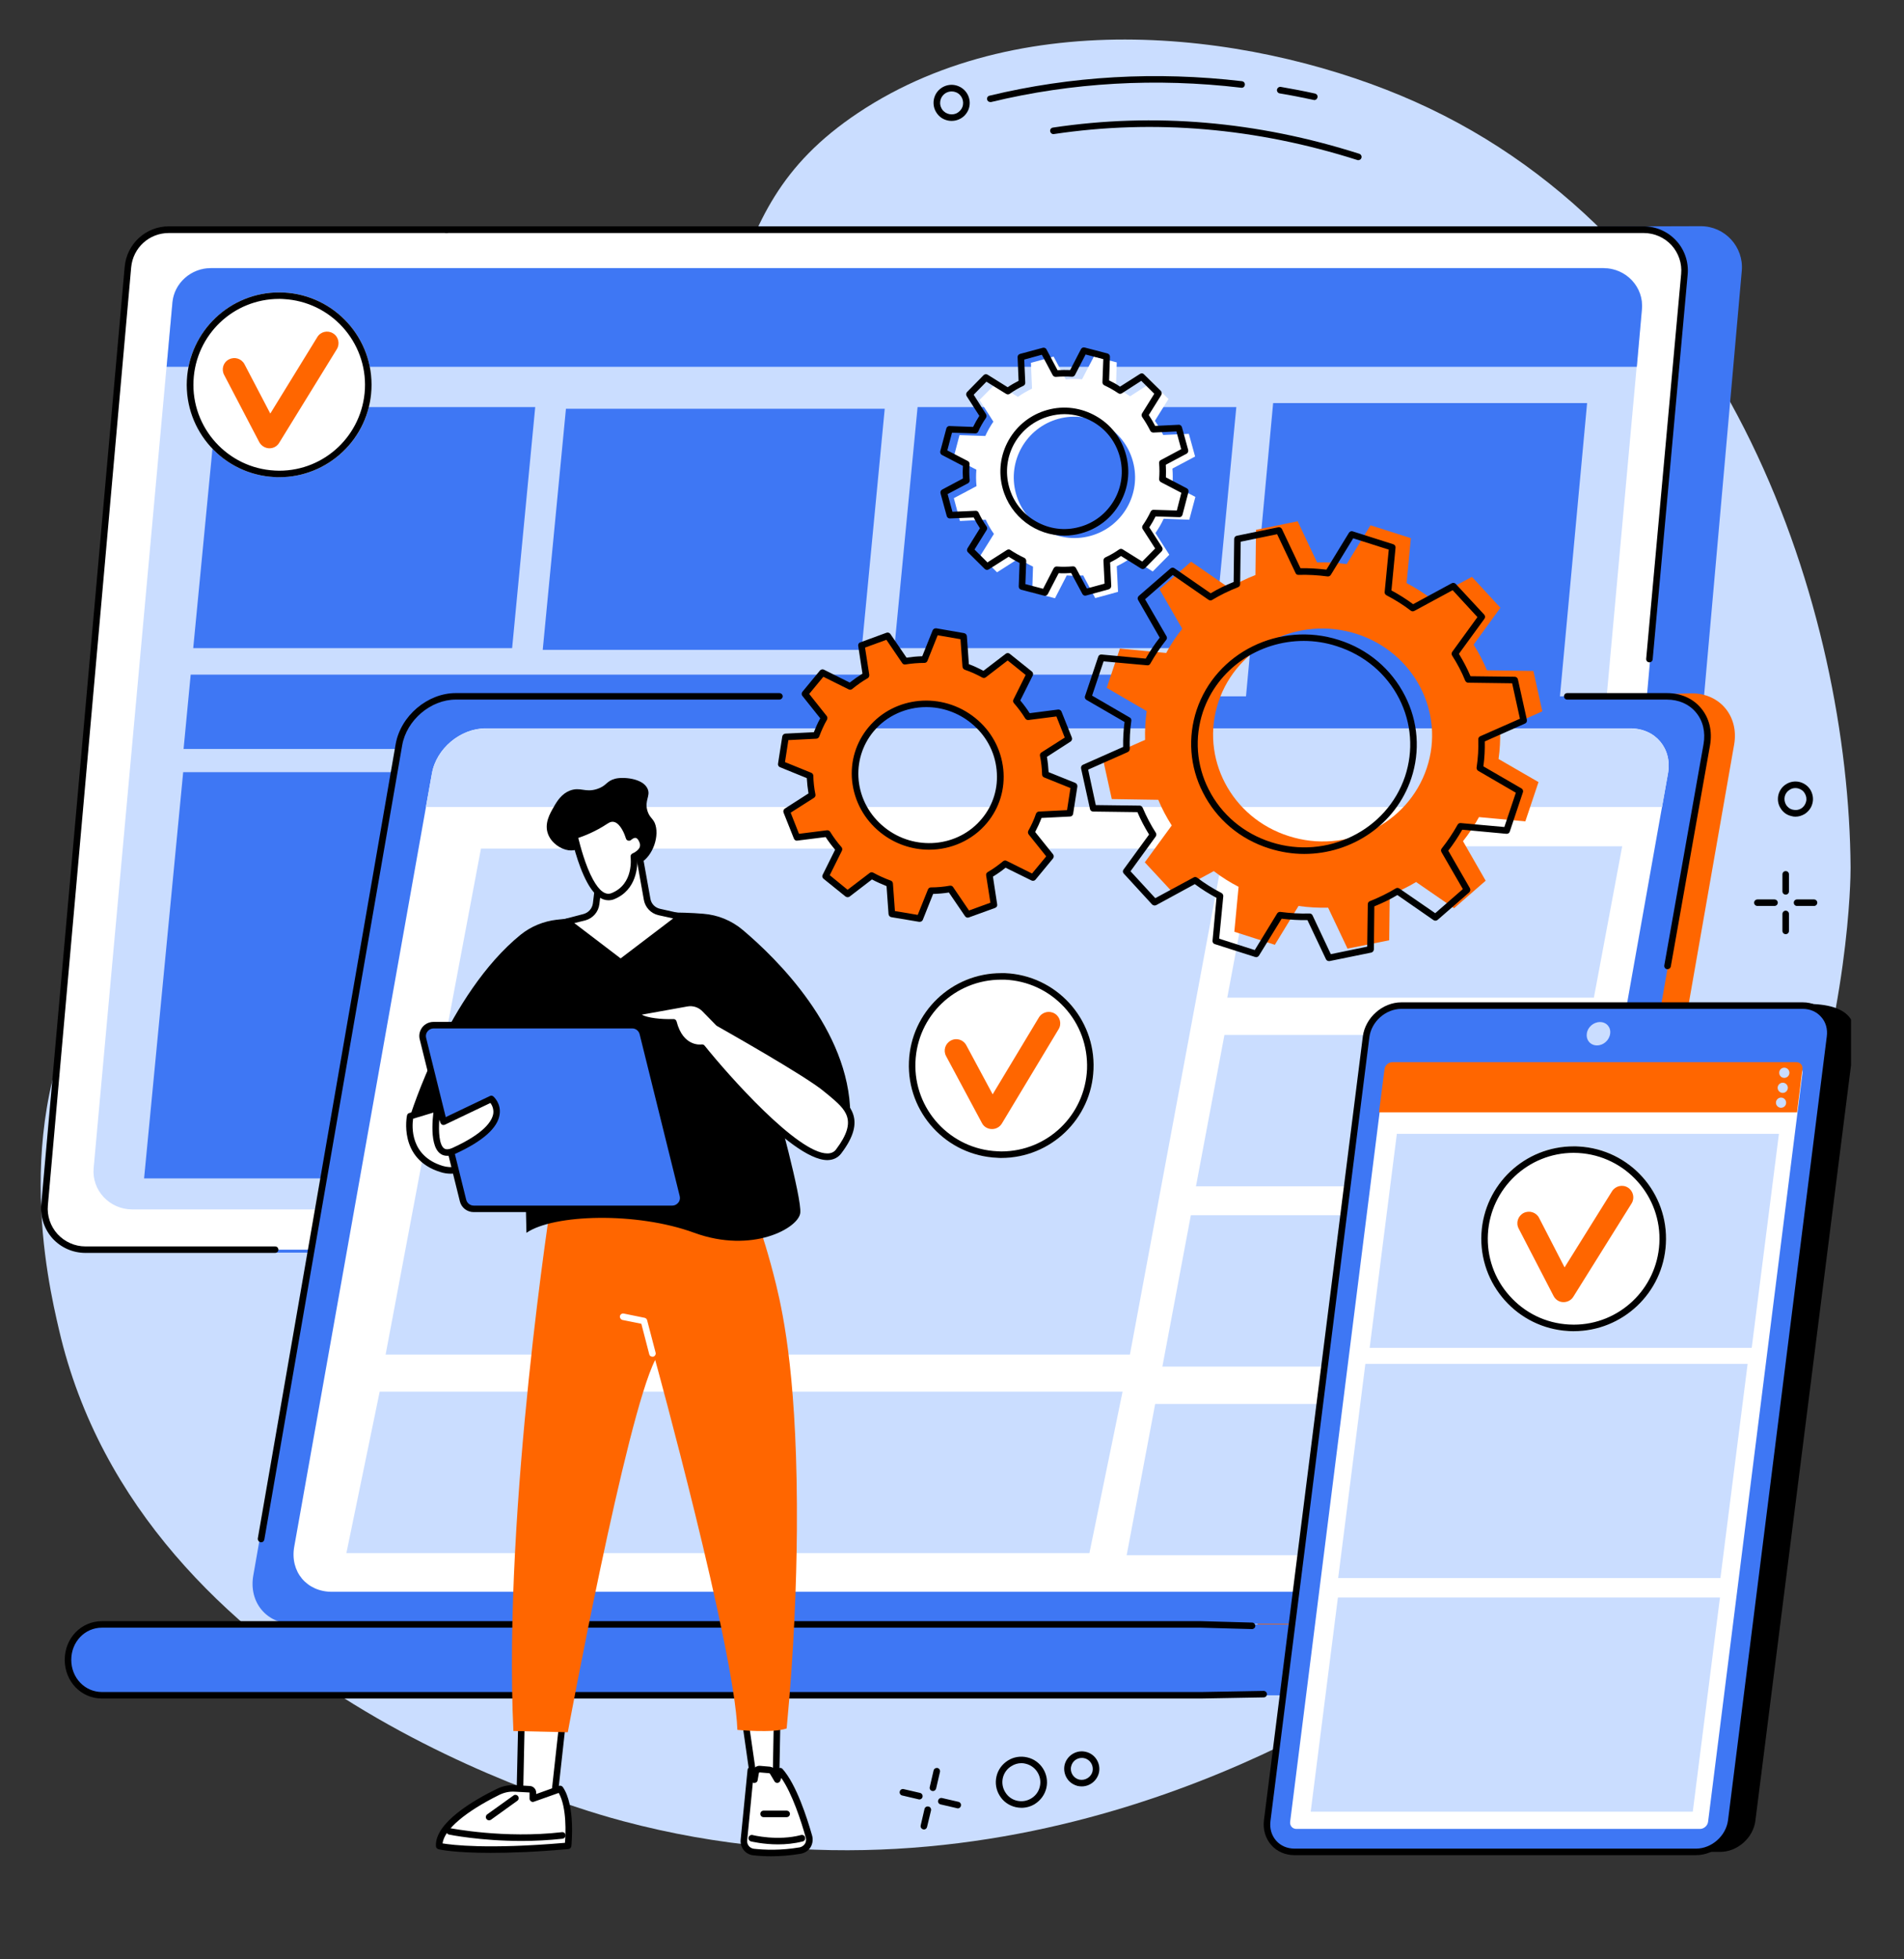 <svg xmlns="http://www.w3.org/2000/svg" xmlns:xlink="http://www.w3.org/1999/xlink" width="70" zoomAndPan="magnify" viewBox="0 0 52.5 54" height="72" preserveAspectRatio="xMidYMid meet" version="1.0"><rect x="0" y="0" width="52.5" height="54" fill="#333333" stroke="none"/><defs><clipPath id="e77818271d"><path d="M 1 1 L 51.039 1 L 51.039 51 L 1 51 Z M 1 1 " clip-rule="nonzero"/></clipPath><clipPath id="93f7520514"><path d="M 35 27 L 51.039 27 L 51.039 52 L 35 52 Z M 35 27 " clip-rule="nonzero"/></clipPath><clipPath id="2c12f1440d"><path d="M 20.426 35.75 L 20.801 35.75 L 20.801 36.027 L 20.426 36.027 Z M 20.426 35.75 " clip-rule="nonzero"/></clipPath><clipPath id="ae8fed273b"><path d="M 20.781 35.914 C 20.043 36.211 20.707 35.77 20.707 35.77 " clip-rule="nonzero"/></clipPath></defs><g clip-path="url(#e77818271d)"><path fill="#caddff" d="M 38.352 46.426 C 50.863 38.609 51.031 24.555 51.027 23.91 C 50.98 16.871 47.75 6.699 39.012 2.801 C 34.875 0.957 28.328 0 23.664 3.109 C 19.305 6.012 21.195 9.391 16.387 15.191 C 10.852 21.871 6.398 20.969 2.688 26.801 C 0.234 30.656 1.316 35.32 1.629 36.656 C 3.902 46.465 15.836 49.836 17.176 50.191 C 27.805 53.02 36.551 47.551 38.352 46.426 " fill-opacity="1" fill-rule="nonzero"/></g><path fill="#3e77f4" d="M 13.887 6.328 L 46.898 6.234 C 47.562 6.234 48.086 6.805 48.027 7.465 L 45.715 33.5 C 45.664 34.082 45.176 34.531 44.59 34.531 L 3.926 34.523 C 3.262 34.523 2.734 33.898 2.793 33.234 L 5.102 7.359 C 5.156 6.777 5.625 6.266 6.211 6.266 L 13.887 6.328 " fill-opacity="1" fill-rule="nonzero"/><path fill="#ffffff" d="M 12.312 6.328 L 45.32 6.328 C 45.984 6.328 46.504 6.898 46.445 7.559 L 44.145 33.41 C 44.094 33.996 43.605 34.441 43.02 34.441 L 2.355 34.441 C 1.691 34.441 1.168 33.871 1.23 33.211 L 3.527 7.359 C 3.582 6.777 4.07 6.328 4.656 6.328 L 12.312 6.328 " fill-opacity="1" fill-rule="nonzero"/><path fill="#000000" d="M 7.586 34.531 L 2.355 34.531 C 2.012 34.531 1.684 34.387 1.453 34.137 C 1.223 33.883 1.109 33.543 1.137 33.203 L 3.438 7.352 C 3.496 6.719 4.02 6.238 4.656 6.238 L 12.312 6.238 C 12.363 6.238 12.402 6.281 12.402 6.328 C 12.402 6.379 12.363 6.422 12.312 6.422 L 4.656 6.422 C 4.113 6.422 3.668 6.828 3.617 7.367 L 1.32 33.219 C 1.293 33.508 1.391 33.797 1.586 34.012 C 1.785 34.227 2.062 34.352 2.355 34.352 L 7.586 34.352 C 7.637 34.352 7.676 34.391 7.676 34.441 C 7.676 34.492 7.637 34.531 7.586 34.531 " fill-opacity="1" fill-rule="nonzero"/><path fill="#000000" d="M 45.48 18.254 C 45.477 18.254 45.473 18.254 45.473 18.254 C 45.422 18.25 45.387 18.207 45.391 18.156 L 46.355 7.551 C 46.383 7.262 46.285 6.973 46.09 6.758 C 45.891 6.543 45.613 6.422 45.32 6.422 L 12.312 6.422 C 12.262 6.422 12.223 6.379 12.223 6.328 C 12.223 6.281 12.262 6.238 12.312 6.238 L 45.32 6.238 C 45.664 6.238 45.992 6.383 46.223 6.637 C 46.453 6.887 46.566 7.227 46.535 7.566 L 45.57 18.172 C 45.566 18.219 45.527 18.254 45.48 18.254 " fill-opacity="1" fill-rule="nonzero"/><path fill="#caddff" d="M 13.047 7.383 L 44.211 7.383 C 44.84 7.383 45.332 7.906 45.273 8.52 L 43.102 32.379 C 43.055 32.918 42.594 33.332 42.039 33.332 L 3.645 33.332 C 3.02 33.332 2.527 32.805 2.582 32.195 L 4.754 8.332 C 4.801 7.797 5.266 7.383 5.816 7.383 L 13.047 7.383 " fill-opacity="1" fill-rule="nonzero"/><path fill="#3e77f4" d="M 45.133 10.109 L 45.273 8.531 C 45.332 7.918 44.84 7.391 44.211 7.391 L 5.816 7.391 C 5.266 7.391 4.801 7.805 4.754 8.344 L 4.594 10.109 L 45.133 10.109 " fill-opacity="1" fill-rule="nonzero"/><path fill="#3e77f4" d="M 14.121 17.863 L 5.328 17.863 L 5.969 11.219 L 14.758 11.219 L 14.121 17.863 " fill-opacity="1" fill-rule="nonzero"/><path fill="#3e77f4" d="M 23.758 17.91 L 14.965 17.91 L 15.605 11.266 L 24.395 11.266 L 23.758 17.91 " fill-opacity="1" fill-rule="nonzero"/><path fill="#3e77f4" d="M 33.453 17.863 L 24.66 17.863 L 25.301 11.219 L 34.09 11.219 L 33.453 17.863 " fill-opacity="1" fill-rule="nonzero"/><path fill="#3e77f4" d="M 32.098 32.477 L 3.973 32.477 L 5.051 21.281 L 33.176 21.281 L 32.098 32.477 " fill-opacity="1" fill-rule="nonzero"/><path fill="#3e77f4" d="M 33.184 20.641 L 5.062 20.641 L 5.258 18.594 L 33.383 18.594 L 33.184 20.641 " fill-opacity="1" fill-rule="nonzero"/><path fill="#3e77f4" d="M 41.777 32.531 L 33.121 32.531 L 35.105 11.109 L 43.762 11.109 L 41.777 32.531 " fill-opacity="1" fill-rule="nonzero"/><path fill="#ff6600" d="M 33.43 43.77 C 32.656 43.141 31.848 42.555 31.02 41.996 C 29.336 40.859 27.562 39.84 25.773 38.855 C 24.828 38.34 23.852 37.871 22.887 37.387 C 21.914 36.902 20.938 36.422 19.965 35.941 C 19.074 35.504 18.184 35.066 17.293 34.625 C 15.273 27.793 13.078 20.047 13.516 20.047 L 46.648 19.109 C 47.43 19.109 47.953 19.746 47.816 20.523 L 43.801 43.422 C 43.664 44.199 42.918 44.836 42.137 44.836 L 34.766 44.836 C 34.328 44.469 33.867 44.133 33.43 43.77 " fill-opacity="1" fill-rule="nonzero"/><path fill="#3e77f4" d="M 12.566 19.191 L 45.965 19.191 C 46.699 19.191 47.191 19.789 47.062 20.523 L 43.047 43.422 C 42.918 44.156 42.215 44.754 41.48 44.754 L 8.086 44.754 C 7.348 44.754 6.855 44.156 6.984 43.422 L 11 20.523 C 11.129 19.789 11.832 19.191 12.566 19.191 " fill-opacity="1" fill-rule="nonzero"/><path fill="#000000" d="M 45.98 26.711 C 45.977 26.711 45.969 26.711 45.965 26.711 C 45.914 26.703 45.883 26.656 45.891 26.605 L 46.973 20.508 C 47.031 20.176 46.957 19.863 46.762 19.633 C 46.574 19.406 46.289 19.281 45.961 19.281 L 43.215 19.281 C 43.164 19.281 43.125 19.242 43.125 19.191 C 43.125 19.141 43.164 19.102 43.215 19.102 L 45.961 19.102 C 46.344 19.102 46.676 19.246 46.902 19.516 C 47.133 19.789 47.219 20.152 47.152 20.539 L 46.07 26.637 C 46.062 26.68 46.023 26.711 45.98 26.711 " fill-opacity="1" fill-rule="nonzero"/><path fill="#000000" d="M 7.199 42.508 C 7.195 42.508 7.191 42.508 7.184 42.504 C 7.137 42.496 7.102 42.449 7.109 42.398 L 10.91 20.508 C 11.047 19.73 11.789 19.102 12.566 19.102 L 21.488 19.102 C 21.539 19.102 21.582 19.141 21.582 19.191 C 21.582 19.238 21.539 19.281 21.488 19.281 L 12.566 19.281 C 11.875 19.281 11.211 19.848 11.09 20.539 L 7.289 42.43 C 7.281 42.477 7.242 42.508 7.199 42.508 " fill-opacity="1" fill-rule="nonzero"/><path fill="#3e77f4" d="M 2.812 44.77 L 41.652 44.77 C 42.168 44.77 42.59 45.195 42.59 45.746 C 42.59 46.297 42.168 46.723 41.652 46.723 L 2.812 46.723 C 2.297 46.723 1.875 46.297 1.875 45.746 C 1.875 45.195 2.297 44.77 2.812 44.77 " fill-opacity="1" fill-rule="nonzero"/><path fill="#000000" d="M 28.43 46.812 L 2.812 46.812 C 2.238 46.812 1.785 46.344 1.785 45.746 C 1.785 45.148 2.238 44.68 2.812 44.68 L 33.117 44.68 L 34.523 44.719 C 34.574 44.719 34.613 44.762 34.613 44.812 C 34.613 44.859 34.57 44.898 34.523 44.898 C 34.523 44.898 34.52 44.898 34.52 44.898 L 33.113 44.859 L 2.812 44.859 C 2.34 44.859 1.965 45.25 1.965 45.746 C 1.965 46.242 2.34 46.633 2.812 46.633 L 33.117 46.633 L 34.84 46.602 C 34.844 46.602 34.844 46.602 34.844 46.602 C 34.891 46.602 34.934 46.641 34.934 46.691 C 34.934 46.742 34.895 46.781 34.844 46.781 L 33.117 46.812 L 28.43 46.812 " fill-opacity="1" fill-rule="nonzero"/><path fill="#ffffff" d="M 13.391 20.074 L 44.953 20.074 C 45.648 20.074 46.113 20.629 45.992 21.316 L 42.199 42.629 C 42.074 43.316 41.41 43.871 40.715 43.871 L 9.152 43.871 C 8.457 43.871 7.992 43.316 8.113 42.629 L 11.91 21.316 C 12.031 20.629 12.695 20.074 13.391 20.074 " fill-opacity="1" fill-rule="nonzero"/><path fill="#caddff" d="M 45.828 22.242 L 45.992 21.316 C 46.113 20.633 45.648 20.078 44.953 20.078 L 13.391 20.078 C 12.695 20.078 12.031 20.633 11.91 21.316 L 11.742 22.242 L 45.828 22.242 " fill-opacity="1" fill-rule="nonzero"/><path fill="#caddff" d="M 31.156 37.332 L 10.633 37.332 L 13.262 23.387 L 33.754 23.387 L 31.156 37.332 " fill-opacity="1" fill-rule="nonzero"/><path fill="#caddff" d="M 30.039 42.805 L 9.551 42.805 L 10.469 38.355 L 30.953 38.355 L 30.039 42.805 " fill-opacity="1" fill-rule="nonzero"/><path fill="#caddff" d="M 43.949 27.496 L 33.84 27.496 L 34.621 23.324 L 44.73 23.324 L 43.949 27.496 " fill-opacity="1" fill-rule="nonzero"/><path fill="#caddff" d="M 43.086 32.695 L 32.977 32.695 L 33.762 28.523 L 43.867 28.523 L 43.086 32.695 " fill-opacity="1" fill-rule="nonzero"/><path fill="#caddff" d="M 42.16 37.664 L 32.051 37.664 L 32.836 33.492 L 42.941 33.492 L 42.16 37.664 " fill-opacity="1" fill-rule="nonzero"/><path fill="#caddff" d="M 41.176 42.863 L 31.066 42.863 L 31.852 38.695 L 41.957 38.695 L 41.176 42.863 " fill-opacity="1" fill-rule="nonzero"/><g clip-path="url(#93f7520514)"><path fill="#000000" d="M 47.43 51.039 L 36.363 51.039 C 35.887 51.039 35.547 50.652 35.609 50.18 L 38.332 28.648 C 38.395 28.176 38.828 27.789 39.305 27.789 L 49.816 27.668 C 51.023 27.668 51.188 28.176 51.129 28.648 L 48.402 50.18 C 48.344 50.652 47.906 51.039 47.43 51.039 " fill-opacity="1" fill-rule="nonzero"/></g><path fill="#3e77f4" d="M 46.766 51.039 L 35.695 51.039 C 35.219 51.039 34.883 50.652 34.941 50.176 L 37.668 28.578 C 37.727 28.102 38.164 27.715 38.641 27.715 L 49.707 27.715 C 50.184 27.715 50.523 28.102 50.461 28.578 L 47.738 50.176 C 47.676 50.652 47.242 51.039 46.766 51.039 " fill-opacity="1" fill-rule="nonzero"/><path fill="#caddff" d="M 44.035 28.812 C 43.855 28.812 43.73 28.668 43.754 28.488 C 43.773 28.312 43.938 28.168 44.117 28.168 C 44.297 28.168 44.422 28.312 44.398 28.488 C 44.375 28.668 44.215 28.812 44.035 28.812 " fill-opacity="1" fill-rule="nonzero"/><path fill="#ffffff" d="M 35.574 50.207 L 38.176 29.586 C 38.188 29.473 38.289 29.383 38.398 29.383 L 49.527 29.383 C 49.637 29.383 49.715 29.473 49.699 29.586 L 47.098 50.207 C 47.086 50.316 46.984 50.406 46.875 50.406 L 35.746 50.406 C 35.637 50.406 35.559 50.316 35.574 50.207 " fill-opacity="1" fill-rule="nonzero"/><path fill="#ff6600" d="M 49.551 30.656 L 49.699 29.469 C 49.715 29.359 49.637 29.273 49.527 29.273 L 38.398 29.273 C 38.289 29.273 38.188 29.359 38.176 29.469 L 38.023 30.656 L 49.551 30.656 " fill-opacity="1" fill-rule="nonzero"/><path fill="#caddff" d="M 49.34 29.566 C 49.34 29.645 49.277 29.707 49.199 29.707 C 49.121 29.707 49.059 29.645 49.059 29.566 C 49.059 29.488 49.121 29.426 49.199 29.426 C 49.277 29.426 49.34 29.488 49.34 29.566 " fill-opacity="1" fill-rule="nonzero"/><path fill="#caddff" d="M 49.297 29.98 C 49.297 30.059 49.234 30.121 49.156 30.121 C 49.082 30.121 49.016 30.059 49.016 29.98 C 49.016 29.902 49.082 29.84 49.156 29.84 C 49.234 29.84 49.297 29.902 49.297 29.98 " fill-opacity="1" fill-rule="nonzero"/><path fill="#caddff" d="M 49.25 30.391 C 49.25 30.469 49.188 30.531 49.109 30.531 C 49.035 30.531 48.969 30.469 48.969 30.391 C 48.969 30.312 49.035 30.25 49.109 30.25 C 49.188 30.25 49.25 30.312 49.25 30.391 " fill-opacity="1" fill-rule="nonzero"/><path fill="#caddff" d="M 48.301 37.148 L 37.766 37.148 L 38.516 31.25 L 49.051 31.25 L 48.301 37.148 " fill-opacity="1" fill-rule="nonzero"/><path fill="#caddff" d="M 47.438 43.492 L 36.898 43.492 L 37.648 37.59 L 48.188 37.59 L 47.438 43.492 " fill-opacity="1" fill-rule="nonzero"/><path fill="#caddff" d="M 46.676 49.93 L 36.141 49.93 L 36.891 44.027 L 47.426 44.027 L 46.676 49.93 " fill-opacity="1" fill-rule="nonzero"/><path fill="#000000" d="M 36.199 40.223 L 36.289 40.234 L 35.031 50.188 C 35.004 50.395 35.062 50.586 35.188 50.73 C 35.312 50.871 35.492 50.949 35.695 50.949 L 46.766 50.949 C 47.195 50.949 47.594 50.598 47.648 50.164 L 50.371 28.566 C 50.398 28.363 50.344 28.168 50.215 28.027 C 50.09 27.883 49.91 27.805 49.707 27.805 L 38.641 27.805 C 38.207 27.805 37.812 28.156 37.758 28.59 L 36.289 40.234 Z M 46.766 51.129 L 35.695 51.129 C 35.441 51.129 35.211 51.031 35.051 50.848 C 34.891 50.664 34.82 50.422 34.852 50.164 L 37.578 28.566 C 37.645 28.047 38.121 27.625 38.641 27.625 L 49.707 27.625 C 49.961 27.625 50.191 27.723 50.352 27.906 C 50.512 28.09 50.582 28.332 50.551 28.59 L 47.828 50.188 C 47.762 50.707 47.285 51.129 46.766 51.129 " fill-opacity="1" fill-rule="nonzero"/><path fill="#ffffff" d="M 20.531 47.293 L 20.805 49.211 L 21.395 49.211 L 21.426 47.324 L 20.531 47.293 " fill-opacity="1" fill-rule="nonzero"/><path fill="#000000" d="M 20.883 49.121 L 21.305 49.121 L 21.336 47.41 L 20.633 47.387 Z M 21.395 49.301 L 20.805 49.301 C 20.758 49.301 20.719 49.27 20.715 49.223 L 20.441 47.305 C 20.438 47.277 20.445 47.25 20.461 47.23 C 20.48 47.211 20.508 47.199 20.531 47.203 L 21.43 47.234 C 21.48 47.234 21.52 47.277 21.52 47.324 L 21.484 49.211 C 21.484 49.262 21.445 49.301 21.395 49.301 " fill-opacity="1" fill-rule="nonzero"/><path fill="#ffffff" d="M 20.781 51.043 C 21.062 51.074 21.527 51.094 22.066 51 C 22.242 50.973 22.355 50.793 22.305 50.621 C 22.172 50.141 21.879 49.23 21.512 48.812 L 21.43 49.047 L 21.301 48.836 C 21.285 48.805 21.254 48.785 21.223 48.781 L 20.953 48.758 C 20.898 48.754 20.848 48.789 20.84 48.848 L 20.805 49.047 L 20.703 48.789 L 20.512 50.715 C 20.496 50.879 20.613 51.027 20.781 51.043 " fill-opacity="1" fill-rule="nonzero"/><path fill="#000000" d="M 20.758 49.129 L 20.602 50.723 C 20.59 50.84 20.676 50.941 20.789 50.953 C 21.074 50.984 21.523 51.004 22.051 50.914 C 22.109 50.902 22.16 50.867 22.195 50.816 C 22.227 50.766 22.234 50.703 22.219 50.648 C 22.094 50.203 21.848 49.438 21.543 49 L 21.516 49.078 C 21.504 49.109 21.477 49.133 21.441 49.137 C 21.406 49.141 21.371 49.125 21.355 49.094 L 21.227 48.879 C 21.223 48.875 21.219 48.875 21.211 48.871 L 20.945 48.848 C 20.938 48.848 20.93 48.852 20.926 48.863 L 20.891 49.062 C 20.887 49.105 20.852 49.133 20.812 49.137 C 20.793 49.141 20.773 49.137 20.758 49.129 Z M 21.262 51.16 C 21.07 51.16 20.902 51.148 20.77 51.133 C 20.559 51.113 20.402 50.918 20.422 50.707 L 20.613 48.777 C 20.617 48.738 20.648 48.703 20.691 48.699 C 20.73 48.691 20.766 48.715 20.785 48.75 C 20.824 48.695 20.891 48.66 20.961 48.668 L 21.23 48.691 C 21.293 48.699 21.348 48.734 21.379 48.789 L 21.41 48.836 L 21.426 48.785 C 21.438 48.754 21.461 48.73 21.492 48.727 C 21.523 48.719 21.559 48.73 21.578 48.754 C 21.957 49.18 22.25 50.09 22.395 50.598 C 22.422 50.703 22.406 50.82 22.348 50.914 C 22.289 51.008 22.191 51.07 22.082 51.09 C 21.777 51.141 21.5 51.16 21.262 51.16 " fill-opacity="1" fill-rule="nonzero"/><path fill="#000000" d="M 21.453 50.832 C 21.043 50.832 20.727 50.754 20.707 50.75 C 20.66 50.738 20.629 50.688 20.641 50.641 C 20.652 50.594 20.703 50.562 20.75 50.574 C 20.758 50.578 21.445 50.746 22.09 50.574 C 22.137 50.562 22.188 50.59 22.199 50.641 C 22.211 50.688 22.184 50.738 22.137 50.75 C 21.898 50.812 21.664 50.832 21.453 50.832 " fill-opacity="1" fill-rule="nonzero"/><path fill="#000000" d="M 21.691 50.082 L 21.055 50.082 C 21.004 50.082 20.965 50.043 20.965 49.992 C 20.965 49.941 21.004 49.902 21.055 49.902 L 21.691 49.902 C 21.738 49.902 21.781 49.941 21.781 49.992 C 21.781 50.043 21.738 50.082 21.691 50.082 " fill-opacity="1" fill-rule="nonzero"/><path fill="#ffffff" d="M 15.512 47.465 L 15.266 49.699 L 14.324 49.895 L 14.383 47.273 L 15.512 47.465 " fill-opacity="1" fill-rule="nonzero"/><path fill="#000000" d="M 14.469 47.383 L 14.418 49.785 L 15.184 49.625 L 15.414 47.539 Z M 14.324 49.988 C 14.305 49.988 14.285 49.98 14.266 49.965 C 14.246 49.949 14.234 49.922 14.234 49.895 L 14.293 47.273 C 14.293 47.246 14.305 47.223 14.324 47.203 C 14.344 47.188 14.371 47.18 14.398 47.184 L 15.527 47.375 C 15.574 47.383 15.605 47.426 15.602 47.473 L 15.355 49.711 C 15.352 49.746 15.324 49.781 15.285 49.789 L 14.344 49.984 C 14.336 49.984 14.332 49.988 14.324 49.988 " fill-opacity="1" fill-rule="nonzero"/><path fill="#ffffff" d="M 15.664 50.871 C 15.664 50.871 15.781 49.797 15.445 49.305 L 14.695 49.57 L 14.695 49.41 C 14.695 49.359 14.656 49.316 14.609 49.312 L 14.191 49.289 C 14.035 49.281 13.879 49.312 13.734 49.383 C 13.23 49.633 12.074 50.27 12.113 50.879 C 12.113 50.879 13.023 51.105 15.664 50.871 " fill-opacity="1" fill-rule="nonzero"/><path fill="#000000" d="M 15.664 50.871 Z M 12.203 50.805 C 12.461 50.848 13.441 50.973 15.578 50.789 C 15.598 50.555 15.633 49.816 15.406 49.414 L 14.723 49.656 C 14.695 49.668 14.664 49.664 14.641 49.645 C 14.617 49.629 14.602 49.602 14.602 49.57 L 14.602 49.41 C 14.602 49.406 14.602 49.402 14.602 49.402 L 14.184 49.379 C 14.047 49.371 13.902 49.402 13.773 49.465 C 12.824 49.934 12.25 50.426 12.203 50.805 Z M 13.527 51.066 C 12.516 51.066 12.113 50.973 12.09 50.965 C 12.051 50.957 12.023 50.922 12.02 50.883 C 11.984 50.242 13.055 49.617 13.695 49.305 C 13.852 49.227 14.023 49.191 14.195 49.199 L 14.613 49.223 C 14.711 49.23 14.785 49.312 14.785 49.41 L 14.785 49.445 L 15.414 49.219 C 15.453 49.207 15.496 49.219 15.52 49.254 C 15.871 49.766 15.758 50.836 15.754 50.883 C 15.746 50.926 15.715 50.957 15.672 50.961 C 14.766 51.043 14.062 51.066 13.527 51.066 " fill-opacity="1" fill-rule="nonzero"/><path fill="#000000" d="M 14.383 50.738 C 13.258 50.738 12.395 50.566 12.383 50.562 C 12.336 50.555 12.305 50.504 12.312 50.457 C 12.324 50.406 12.371 50.375 12.422 50.387 C 12.434 50.387 13.898 50.68 15.492 50.496 C 15.543 50.488 15.586 50.523 15.594 50.574 C 15.598 50.625 15.562 50.668 15.512 50.676 C 15.121 50.719 14.738 50.738 14.383 50.738 " fill-opacity="1" fill-rule="nonzero"/><path fill="#000000" d="M 13.488 50.168 C 13.457 50.168 13.43 50.156 13.414 50.133 C 13.383 50.09 13.395 50.035 13.434 50.004 L 14.16 49.484 C 14.199 49.453 14.254 49.465 14.285 49.504 C 14.312 49.547 14.305 49.602 14.266 49.629 L 13.539 50.152 C 13.523 50.164 13.504 50.168 13.488 50.168 " fill-opacity="1" fill-rule="nonzero"/><path fill="#ff6600" d="M 15.219 32.957 C 15.219 32.957 13.867 41.531 14.156 47.707 L 15.656 47.742 C 15.656 47.742 17.266 39.039 18.066 37.48 C 18.066 37.48 20.25 45.418 20.332 47.676 C 20.332 47.676 21.305 47.773 21.691 47.637 C 21.898 45.457 21.961 43.602 21.973 42.184 C 22 38.129 21.613 36.289 21.402 35.414 C 21.207 34.613 20.996 33.961 20.844 33.52 L 20.332 32.062 L 15.219 32.957 " fill-opacity="1" fill-rule="nonzero"/><path fill="#ffffff" d="M 17.988 37.391 C 17.949 37.391 17.91 37.367 17.902 37.324 L 17.684 36.484 L 17.164 36.379 C 17.117 36.367 17.086 36.32 17.094 36.27 C 17.105 36.223 17.152 36.191 17.203 36.203 L 17.777 36.32 C 17.809 36.328 17.836 36.352 17.844 36.387 L 18.078 37.281 C 18.09 37.328 18.059 37.379 18.012 37.391 C 18.004 37.391 17.996 37.391 17.988 37.391 " fill-opacity="1" fill-rule="nonzero"/><path fill="#000000" d="M 15.352 25.348 C 16.227 25.25 18.086 25.074 19.391 25.184 C 19.793 25.215 20.176 25.371 20.484 25.633 C 21.41 26.414 23.422 28.379 23.445 30.703 L 21.387 30.406 C 21.387 30.406 22.113 33.012 22.066 33.43 C 22.016 33.848 20.742 34.559 19.145 33.977 C 17.551 33.391 15.258 33.465 14.516 33.977 L 14.441 30.762 L 11.309 30.762 C 11.309 30.762 12.348 27.391 14.355 25.762 C 14.641 25.531 14.988 25.391 15.352 25.348 " fill-opacity="1" fill-rule="nonzero"/><path fill="#ffffff" d="M 11.309 30.762 C 11.309 30.762 11.062 31.883 12.18 32.219 C 13.293 32.555 14.352 30.527 14.352 30.527 L 13.574 30.078 L 11.309 30.762 " fill-opacity="1" fill-rule="nonzero"/><path fill="#000000" d="M 11.391 30.832 C 11.359 31.047 11.305 31.859 12.207 32.133 C 13.117 32.406 14.027 30.918 14.23 30.562 L 13.566 30.176 Z M 12.434 32.348 C 12.344 32.348 12.246 32.336 12.152 32.305 C 10.973 31.949 11.219 30.754 11.223 30.742 C 11.227 30.711 11.254 30.684 11.285 30.676 L 13.551 29.992 C 13.574 29.984 13.602 29.988 13.621 30 L 14.398 30.449 C 14.438 30.473 14.453 30.527 14.434 30.57 C 14.391 30.648 13.492 32.348 12.434 32.348 " fill-opacity="1" fill-rule="nonzero"/><path fill="#3e77f4" d="M 18.539 33.316 L 13.062 33.316 C 12.922 33.316 12.801 33.223 12.766 33.086 L 11.66 28.629 C 11.613 28.438 11.758 28.254 11.953 28.254 L 17.434 28.254 C 17.57 28.254 17.691 28.348 17.727 28.484 L 18.832 32.941 C 18.879 33.133 18.734 33.316 18.539 33.316 " fill-opacity="1" fill-rule="nonzero"/><path fill="#000000" d="M 11.953 28.344 C 11.891 28.344 11.828 28.375 11.789 28.426 C 11.746 28.477 11.734 28.543 11.75 28.605 L 12.855 33.066 C 12.879 33.16 12.965 33.227 13.062 33.227 L 18.539 33.227 C 18.605 33.227 18.664 33.195 18.703 33.145 C 18.746 33.094 18.758 33.027 18.742 32.965 L 17.637 28.504 C 17.613 28.41 17.531 28.344 17.434 28.344 Z M 18.539 33.406 L 13.062 33.406 C 12.879 33.406 12.723 33.285 12.68 33.109 L 11.574 28.648 C 11.543 28.531 11.57 28.41 11.645 28.312 C 11.719 28.219 11.832 28.164 11.953 28.164 L 17.434 28.164 C 17.613 28.164 17.77 28.285 17.812 28.461 L 18.918 32.918 C 18.949 33.039 18.922 33.16 18.848 33.254 C 18.773 33.352 18.66 33.406 18.539 33.406 " fill-opacity="1" fill-rule="nonzero"/><path fill="#ffffff" d="M 12.066 30.469 L 12.23 30.914 L 13.547 30.289 C 13.547 30.289 14.27 30.914 12.516 31.719 C 11.785 32.055 12.066 30.469 12.066 30.469 " fill-opacity="1" fill-rule="nonzero"/><path fill="#000000" d="M 12.113 30.859 C 12.09 31.188 12.109 31.543 12.242 31.648 C 12.262 31.66 12.32 31.707 12.477 31.637 C 13.352 31.238 13.57 30.898 13.602 30.688 C 13.617 30.551 13.562 30.453 13.523 30.398 L 12.27 30.996 C 12.246 31.008 12.219 31.008 12.195 31 C 12.172 30.988 12.152 30.969 12.145 30.945 Z M 12.332 31.855 C 12.242 31.855 12.176 31.824 12.133 31.789 C 11.797 31.531 11.961 30.562 11.98 30.453 C 11.984 30.414 12.02 30.383 12.059 30.379 C 12.102 30.379 12.141 30.402 12.152 30.438 L 12.281 30.793 L 13.508 30.207 C 13.539 30.191 13.578 30.195 13.605 30.219 C 13.613 30.227 13.82 30.41 13.777 30.711 C 13.727 31.086 13.312 31.453 12.551 31.801 C 12.465 31.84 12.395 31.855 12.332 31.855 " fill-opacity="1" fill-rule="nonzero"/><path fill="#ffffff" d="M 19.816 28.199 C 19.816 28.199 22.277 29.582 22.785 30.016 C 23.293 30.449 23.844 30.781 23.129 31.73 C 22.414 32.676 19.359 28.875 19.359 28.875 C 19.359 28.875 18.773 28.973 18.57 28.176 C 18.57 28.176 17.578 28.211 17.543 27.898 L 18.938 27.648 C 19.121 27.617 19.305 27.676 19.434 27.809 L 19.816 28.199 " fill-opacity="1" fill-rule="nonzero"/><path fill="#000000" d="M 19.359 28.785 C 19.387 28.785 19.414 28.797 19.43 28.82 C 20.094 29.648 21.996 31.789 22.812 31.789 C 22.812 31.789 22.816 31.789 22.816 31.789 C 22.922 31.789 23 31.75 23.055 31.676 C 23.664 30.867 23.32 30.582 22.848 30.184 C 22.805 30.152 22.766 30.117 22.727 30.086 C 22.23 29.66 19.797 28.293 19.77 28.277 C 19.766 28.273 19.758 28.27 19.75 28.262 L 19.367 27.871 C 19.262 27.762 19.105 27.711 18.957 27.738 L 17.695 27.965 C 17.844 28.051 18.227 28.098 18.566 28.086 C 18.605 28.082 18.645 28.109 18.656 28.152 C 18.836 28.855 19.324 28.789 19.348 28.785 C 19.352 28.785 19.355 28.785 19.359 28.785 Z M 22.812 31.973 C 21.793 31.973 19.613 29.328 19.32 28.969 C 19.16 28.973 18.699 28.922 18.5 28.266 C 18.191 28.273 17.492 28.246 17.453 27.91 C 17.449 27.863 17.48 27.82 17.527 27.812 L 18.922 27.562 C 19.133 27.523 19.348 27.594 19.496 27.746 L 19.871 28.129 C 20.074 28.242 22.348 29.523 22.844 29.949 C 22.883 29.98 22.922 30.012 22.961 30.047 C 23.43 30.438 23.914 30.84 23.199 31.785 C 23.109 31.906 22.98 31.969 22.82 31.973 C 22.816 31.973 22.816 31.973 22.812 31.973 " fill-opacity="1" fill-rule="nonzero"/><path fill="#000000" d="M 16.34 23.742 C 16.297 23.816 16.387 23.969 16.391 23.969 C 16.391 23.969 16.344 23.531 16.102 23.418 C 15.961 23.355 15.887 23.461 15.676 23.434 C 15.453 23.402 15.207 23.234 15.113 22.992 C 15 22.699 15.164 22.422 15.266 22.246 C 15.363 22.07 15.492 21.875 15.715 21.789 C 16.008 21.68 16.129 21.852 16.461 21.746 C 16.73 21.66 16.711 21.531 16.953 21.465 C 17.152 21.406 17.73 21.438 17.859 21.746 C 17.941 21.941 17.766 22.059 17.852 22.348 C 17.906 22.523 17.988 22.543 18.051 22.676 C 18.199 23.012 18.012 23.594 17.652 23.789 C 17.164 24.055 16.445 23.559 16.34 23.742 " fill-opacity="1" fill-rule="nonzero"/><path fill="#ffffff" d="M 16.551 23.977 L 16.438 24.91 C 16.414 25.086 16.285 25.23 16.113 25.277 L 15.633 25.402 L 17.113 26.527 L 18.773 25.27 L 18.18 25.137 C 18.008 25.098 17.875 24.961 17.844 24.789 L 17.598 23.414 L 16.551 23.977 " fill-opacity="1" fill-rule="nonzero"/><path fill="#000000" d="M 15.836 25.441 L 17.113 26.414 L 18.562 25.312 L 18.156 25.223 C 17.949 25.176 17.793 25.012 17.754 24.805 L 17.531 23.551 L 16.633 24.035 L 16.527 24.918 C 16.5 25.137 16.348 25.309 16.137 25.367 Z M 17.113 26.617 C 17.094 26.617 17.074 26.613 17.059 26.602 L 15.578 25.473 C 15.551 25.453 15.539 25.418 15.547 25.383 C 15.551 25.352 15.578 25.324 15.613 25.316 L 16.09 25.191 C 16.23 25.152 16.328 25.039 16.348 24.898 L 16.461 23.965 C 16.465 23.938 16.48 23.91 16.508 23.898 L 17.555 23.332 C 17.578 23.32 17.609 23.32 17.637 23.332 C 17.66 23.344 17.68 23.367 17.688 23.398 L 17.934 24.77 C 17.957 24.91 18.062 25.016 18.199 25.047 L 18.793 25.18 C 18.828 25.188 18.855 25.215 18.863 25.25 C 18.871 25.285 18.855 25.32 18.828 25.34 L 17.168 26.602 C 17.152 26.613 17.133 26.617 17.113 26.617 " fill-opacity="1" fill-rule="nonzero"/><path fill="#ffffff" d="M 17.477 23.602 C 17.477 23.602 17.844 23.465 17.707 23.16 C 17.57 22.855 17.344 23.082 17.344 23.082 C 17.344 23.082 17.137 22.332 16.695 22.625 C 16.258 22.922 15.84 23.031 15.84 23.031 C 15.84 23.031 15.996 23.785 16.273 24.285 C 16.441 24.586 16.652 24.797 16.902 24.695 C 17.59 24.418 17.477 23.602 17.477 23.602 " fill-opacity="1" fill-rule="nonzero"/><path fill="#000000" d="M 15.945 23.094 C 15.996 23.297 16.137 23.852 16.352 24.242 C 16.527 24.559 16.699 24.684 16.867 24.613 C 17.48 24.363 17.391 23.645 17.387 23.613 C 17.383 23.574 17.406 23.535 17.445 23.52 C 17.484 23.504 17.598 23.441 17.637 23.355 C 17.656 23.305 17.652 23.254 17.625 23.199 C 17.605 23.152 17.574 23.102 17.531 23.094 C 17.484 23.082 17.426 23.129 17.406 23.145 C 17.383 23.168 17.352 23.176 17.32 23.168 C 17.289 23.16 17.266 23.137 17.258 23.105 C 17.227 23 17.117 22.719 16.953 22.66 C 16.891 22.637 16.824 22.648 16.746 22.703 C 16.41 22.926 16.094 23.043 15.945 23.094 Z M 16.777 24.812 C 16.609 24.812 16.402 24.707 16.195 24.328 C 15.914 23.82 15.758 23.078 15.75 23.047 C 15.742 23 15.77 22.953 15.816 22.941 C 15.82 22.941 16.227 22.836 16.645 22.551 C 16.805 22.445 16.934 22.461 17.016 22.488 C 17.215 22.562 17.336 22.797 17.391 22.941 C 17.438 22.918 17.5 22.902 17.562 22.914 C 17.656 22.93 17.734 23 17.789 23.121 C 17.836 23.227 17.84 23.332 17.801 23.422 C 17.754 23.547 17.645 23.621 17.574 23.66 C 17.582 23.871 17.559 24.527 16.938 24.781 C 16.891 24.801 16.836 24.812 16.777 24.812 " fill-opacity="1" fill-rule="nonzero"/><path fill="#ffffff" d="M 10.242 10.734 C 10.172 12.137 8.977 13.219 7.57 13.148 C 6.164 13.078 5.082 11.883 5.152 10.477 C 5.223 9.074 6.422 7.992 7.824 8.062 C 9.23 8.133 10.312 9.328 10.242 10.734 " fill-opacity="1" fill-rule="nonzero"/><path fill="#000000" d="M 7.695 8.059 C 6.348 8.059 5.223 9.117 5.152 10.477 C 5.082 11.883 6.164 13.078 7.57 13.148 C 7.613 13.152 7.656 13.152 7.699 13.152 C 9.047 13.152 10.172 12.094 10.242 10.734 C 10.312 9.328 9.23 8.133 7.824 8.062 C 7.781 8.059 7.738 8.059 7.695 8.059 Z M 7.695 8.059 L 7.695 8.238 C 7.734 8.238 7.777 8.238 7.816 8.242 C 9.121 8.309 10.125 9.422 10.062 10.723 C 9.996 11.984 8.961 12.973 7.699 12.973 C 7.66 12.973 7.617 12.969 7.578 12.969 C 6.277 12.902 5.27 11.789 5.336 10.488 C 5.398 9.227 6.434 8.238 7.695 8.238 L 7.695 8.059 " fill-opacity="1" fill-rule="nonzero"/><path fill="#ff6600" d="M 7.414 12.355 C 7.305 12.348 7.203 12.285 7.148 12.184 L 6.18 10.332 C 6.098 10.176 6.156 9.984 6.312 9.906 C 6.469 9.824 6.66 9.883 6.742 10.039 L 7.453 11.398 L 8.75 9.289 C 8.84 9.141 9.035 9.094 9.184 9.188 C 9.332 9.277 9.379 9.473 9.289 9.621 L 7.699 12.203 C 7.641 12.301 7.535 12.359 7.422 12.355 C 7.418 12.355 7.418 12.355 7.414 12.355 " fill-opacity="1" fill-rule="nonzero"/><path fill="#ffffff" d="M 45.934 34.285 C 45.855 35.688 44.652 36.762 43.246 36.684 C 41.844 36.605 40.77 35.402 40.848 33.996 C 40.926 32.594 42.129 31.52 43.535 31.598 C 44.941 31.676 46.016 32.879 45.934 34.285 " fill-opacity="1" fill-rule="nonzero"/><path fill="#000000" d="M 43.391 31.594 C 42.047 31.594 40.926 32.641 40.848 33.996 C 40.77 35.402 41.844 36.605 43.246 36.684 C 43.297 36.688 43.344 36.688 43.395 36.688 C 44.734 36.688 45.859 35.641 45.934 34.285 C 46.016 32.879 44.941 31.676 43.535 31.598 C 43.484 31.594 43.438 31.594 43.391 31.594 Z M 43.391 31.594 L 43.391 31.773 C 43.434 31.773 43.48 31.777 43.523 31.777 C 44.828 31.852 45.828 32.973 45.754 34.273 C 45.684 35.527 44.645 36.508 43.395 36.508 C 43.348 36.508 43.301 36.504 43.258 36.504 C 42.625 36.469 42.047 36.188 41.625 35.715 C 41.203 35.246 40.992 34.637 41.027 34.008 C 41.098 32.754 42.137 31.773 43.391 31.773 L 43.391 31.594 " fill-opacity="1" fill-rule="nonzero"/><path fill="#ff6600" d="M 43.098 35.887 C 42.984 35.883 42.887 35.816 42.836 35.715 L 41.875 33.859 C 41.793 33.703 41.855 33.512 42.012 33.43 C 42.168 33.352 42.359 33.41 42.438 33.566 L 43.141 34.93 L 44.449 32.832 C 44.543 32.684 44.738 32.637 44.887 32.73 C 45.035 32.824 45.082 33.02 44.988 33.168 L 43.383 35.738 C 43.324 35.836 43.215 35.891 43.102 35.887 C 43.102 35.887 43.098 35.887 43.098 35.887 " fill-opacity="1" fill-rule="nonzero"/><path fill="#ffffff" d="M 30.152 29.473 C 30.094 30.875 28.906 31.969 27.504 31.91 C 26.098 31.852 25.004 30.668 25.062 29.262 C 25.121 27.855 26.305 26.762 27.711 26.82 C 29.117 26.879 30.211 28.066 30.152 29.473 " fill-opacity="1" fill-rule="nonzero"/><path fill="#000000" d="M 27.605 26.82 C 26.246 26.82 25.117 27.891 25.062 29.262 C 25.004 30.668 26.098 31.852 27.504 31.91 C 27.539 31.914 27.574 31.914 27.609 31.914 C 28.969 31.914 30.098 30.84 30.152 29.473 C 30.211 28.066 29.117 26.879 27.711 26.82 C 27.676 26.82 27.641 26.82 27.605 26.82 Z M 27.605 26.82 L 27.605 27 C 27.637 27 27.672 27 27.703 27 C 28.336 27.027 28.918 27.297 29.348 27.762 C 29.777 28.227 29.996 28.832 29.973 29.465 C 29.918 30.734 28.883 31.734 27.609 31.734 C 27.574 31.734 27.543 31.73 27.508 31.73 C 26.207 31.676 25.188 30.574 25.242 29.27 C 25.293 27.996 26.332 27 27.605 27 L 27.605 26.82 " fill-opacity="1" fill-rule="nonzero"/><path fill="#ff6600" d="M 27.34 31.117 C 27.227 31.113 27.125 31.051 27.074 30.949 L 26.086 29.105 C 26.004 28.953 26.062 28.762 26.215 28.68 C 26.371 28.594 26.562 28.652 26.645 28.809 L 27.371 30.16 L 28.645 28.043 C 28.738 27.891 28.93 27.844 29.082 27.934 C 29.23 28.023 29.281 28.219 29.188 28.367 L 27.625 30.965 C 27.566 31.062 27.461 31.121 27.344 31.117 C 27.344 31.117 27.34 31.117 27.34 31.117 " fill-opacity="1" fill-rule="nonzero"/><path fill="#ff6600" d="M 27.145 22.621 C 26.453 23.453 25.191 23.566 24.328 22.871 C 23.465 22.176 23.324 20.938 24.016 20.102 C 24.707 19.27 25.965 19.16 26.832 19.855 C 27.695 20.551 27.836 21.789 27.145 22.621 Z M 28.434 22.938 C 28.523 22.781 28.594 22.621 28.652 22.457 L 29.5 22.414 L 29.617 21.664 L 28.824 21.344 C 28.82 21.168 28.801 20.988 28.766 20.816 L 29.469 20.363 L 29.188 19.645 L 28.348 19.754 C 28.254 19.602 28.145 19.457 28.023 19.32 L 28.395 18.578 L 27.789 18.09 L 27.125 18.594 C 26.965 18.504 26.797 18.43 26.629 18.371 L 26.57 17.539 L 25.801 17.406 L 25.488 18.176 C 25.309 18.18 25.129 18.195 24.953 18.227 L 24.477 17.523 L 23.75 17.785 L 23.879 18.613 C 23.727 18.703 23.582 18.805 23.445 18.918 L 22.68 18.539 L 22.195 19.125 L 22.723 19.785 C 22.637 19.941 22.562 20.105 22.508 20.27 L 21.66 20.309 L 21.543 21.062 L 22.336 21.383 C 22.34 21.559 22.359 21.734 22.395 21.91 L 21.691 22.363 L 21.973 23.078 L 22.812 22.973 C 22.906 23.125 23.016 23.27 23.137 23.406 L 22.762 24.148 L 23.371 24.637 L 24.035 24.129 C 24.195 24.219 24.359 24.293 24.531 24.355 L 24.59 25.188 L 25.359 25.316 L 25.668 24.547 C 25.852 24.547 26.031 24.531 26.207 24.5 L 26.684 25.199 L 27.406 24.938 L 27.281 24.113 C 27.434 24.023 27.578 23.922 27.715 23.805 L 28.48 24.188 L 28.965 23.602 L 28.434 22.938 " fill-opacity="1" fill-rule="nonzero"/><path fill="#000000" d="M 25.539 19.488 C 24.992 19.488 24.453 19.719 24.086 20.16 C 23.773 20.539 23.629 21.016 23.676 21.504 C 23.727 22.012 23.98 22.473 24.387 22.801 C 25.211 23.465 26.418 23.359 27.074 22.562 C 27.387 22.188 27.531 21.711 27.48 21.219 C 27.43 20.711 27.18 20.254 26.773 19.926 C 26.41 19.633 25.973 19.488 25.539 19.488 Z M 25.621 23.418 C 25.148 23.418 24.672 23.262 24.273 22.941 C 23.828 22.582 23.555 22.078 23.496 21.523 C 23.441 20.984 23.602 20.461 23.945 20.047 C 24.668 19.176 25.984 19.059 26.887 19.785 C 27.332 20.141 27.605 20.645 27.664 21.203 C 27.719 21.742 27.559 22.266 27.215 22.68 C 26.812 23.164 26.219 23.418 25.621 23.418 Z M 24.676 25.109 L 25.305 25.215 L 25.586 24.516 C 25.598 24.48 25.633 24.457 25.668 24.457 C 25.844 24.457 26.02 24.441 26.191 24.41 C 26.227 24.406 26.262 24.418 26.281 24.449 L 26.719 25.094 L 27.309 24.879 L 27.191 24.125 C 27.184 24.09 27.203 24.055 27.234 24.035 C 27.383 23.949 27.523 23.848 27.656 23.738 C 27.684 23.715 27.723 23.707 27.758 23.727 L 28.457 24.074 L 28.848 23.602 L 28.363 22.996 C 28.34 22.965 28.34 22.926 28.355 22.895 C 28.441 22.742 28.512 22.586 28.566 22.426 C 28.582 22.391 28.613 22.367 28.648 22.367 L 29.422 22.328 L 29.516 21.719 L 28.789 21.426 C 28.758 21.414 28.734 21.383 28.734 21.348 C 28.73 21.176 28.711 21 28.676 20.832 C 28.668 20.797 28.684 20.758 28.715 20.738 L 29.359 20.328 L 29.129 19.746 L 28.359 19.844 C 28.324 19.848 28.289 19.832 28.27 19.801 C 28.18 19.656 28.074 19.512 27.957 19.379 C 27.934 19.352 27.926 19.312 27.945 19.277 L 28.281 18.602 L 27.785 18.203 L 27.18 18.668 C 27.152 18.688 27.113 18.691 27.082 18.672 C 26.926 18.586 26.762 18.512 26.598 18.457 C 26.566 18.441 26.543 18.414 26.539 18.375 L 26.484 17.617 L 25.855 17.508 L 25.574 18.211 C 25.562 18.246 25.527 18.27 25.492 18.27 C 25.316 18.27 25.141 18.285 24.969 18.312 C 24.934 18.32 24.898 18.305 24.879 18.277 L 24.441 17.633 L 23.852 17.848 L 23.969 18.598 C 23.973 18.637 23.957 18.672 23.926 18.691 C 23.777 18.777 23.637 18.875 23.5 18.988 C 23.473 19.012 23.434 19.016 23.402 19 L 22.703 18.652 L 22.312 19.125 L 22.793 19.73 C 22.816 19.758 22.82 19.797 22.805 19.832 C 22.719 19.98 22.648 20.141 22.59 20.297 C 22.578 20.332 22.547 20.355 22.512 20.359 L 21.738 20.398 L 21.645 21.004 L 22.367 21.297 C 22.402 21.312 22.426 21.344 22.426 21.379 C 22.43 21.551 22.449 21.723 22.484 21.895 C 22.492 21.93 22.477 21.969 22.445 21.988 L 21.801 22.398 L 22.031 22.98 L 22.801 22.883 C 22.836 22.879 22.871 22.895 22.891 22.926 C 22.98 23.07 23.086 23.215 23.203 23.348 C 23.227 23.375 23.23 23.414 23.215 23.445 L 22.879 24.121 L 23.371 24.523 L 23.98 24.059 C 24.008 24.035 24.047 24.035 24.078 24.051 C 24.234 24.137 24.398 24.211 24.562 24.27 C 24.594 24.281 24.617 24.312 24.621 24.348 Z M 25.359 25.406 C 25.355 25.406 25.352 25.406 25.344 25.406 L 24.574 25.277 C 24.535 25.27 24.504 25.234 24.5 25.191 L 24.445 24.422 C 24.309 24.367 24.176 24.309 24.043 24.238 L 23.426 24.711 C 23.395 24.734 23.348 24.734 23.312 24.707 L 22.707 24.219 C 22.672 24.191 22.664 24.145 22.684 24.109 L 23.027 23.418 C 22.934 23.309 22.844 23.191 22.766 23.07 L 21.984 23.168 C 21.945 23.176 21.906 23.152 21.891 23.113 L 21.605 22.395 C 21.59 22.355 21.605 22.309 21.641 22.285 L 22.293 21.867 C 22.27 21.727 22.254 21.586 22.246 21.445 L 21.508 21.145 C 21.469 21.129 21.445 21.09 21.453 21.047 L 21.57 20.297 C 21.578 20.254 21.613 20.223 21.656 20.219 L 22.441 20.18 C 22.492 20.051 22.547 19.922 22.617 19.797 L 22.125 19.18 C 22.098 19.148 22.098 19.102 22.125 19.066 L 22.609 18.48 C 22.637 18.449 22.684 18.438 22.719 18.457 L 23.43 18.812 C 23.543 18.723 23.66 18.641 23.781 18.566 L 23.664 17.801 C 23.656 17.758 23.68 17.715 23.723 17.703 L 24.445 17.438 C 24.484 17.426 24.527 17.438 24.551 17.473 L 24.996 18.125 C 25.137 18.105 25.285 18.09 25.43 18.086 L 25.715 17.375 C 25.73 17.336 25.773 17.312 25.816 17.316 L 26.582 17.449 C 26.625 17.457 26.656 17.492 26.66 17.531 L 26.715 18.305 C 26.852 18.355 26.984 18.418 27.117 18.488 L 27.734 18.016 C 27.766 17.992 27.812 17.992 27.844 18.02 L 28.453 18.508 C 28.484 18.535 28.496 18.578 28.477 18.617 L 28.133 19.305 C 28.227 19.418 28.316 19.535 28.391 19.656 L 29.176 19.555 C 29.215 19.551 29.254 19.574 29.27 19.613 L 29.555 20.328 C 29.57 20.371 29.555 20.414 29.52 20.438 L 28.867 20.859 C 28.891 20.996 28.906 21.141 28.914 21.281 L 29.652 21.578 C 29.688 21.594 29.711 21.637 29.707 21.676 L 29.59 22.43 C 29.582 22.473 29.547 22.504 29.504 22.504 L 28.719 22.543 C 28.668 22.676 28.609 22.805 28.543 22.93 L 29.035 23.543 C 29.062 23.578 29.062 23.625 29.035 23.66 L 28.551 24.246 C 28.523 24.277 28.477 24.285 28.441 24.266 L 27.727 23.914 C 27.617 24.004 27.5 24.086 27.379 24.16 L 27.496 24.926 C 27.504 24.969 27.48 25.008 27.438 25.023 L 26.715 25.285 C 26.676 25.301 26.633 25.285 26.609 25.25 L 26.164 24.598 C 26.023 24.621 25.875 24.633 25.73 24.637 L 25.445 25.352 C 25.43 25.387 25.395 25.406 25.359 25.406 " fill-opacity="1" fill-rule="nonzero"/><path fill="#ff6600" d="M 39.34 21.172 C 38.824 22.711 37.121 23.551 35.535 23.043 C 33.949 22.539 33.082 20.883 33.598 19.34 C 34.113 17.801 35.816 16.965 37.402 17.469 C 38.988 17.977 39.855 19.633 39.34 21.172 Z M 41.32 20.918 C 41.359 20.652 41.371 20.387 41.363 20.125 L 42.527 19.605 L 42.281 18.492 L 41 18.473 C 40.898 18.227 40.773 17.988 40.633 17.766 L 41.371 16.75 L 40.586 15.898 L 39.469 16.504 C 39.258 16.344 39.027 16.199 38.785 16.07 L 38.902 14.832 L 37.789 14.477 L 37.133 15.547 C 36.859 15.508 36.586 15.492 36.316 15.5 L 35.781 14.367 L 34.633 14.602 L 34.617 15.848 C 34.367 15.945 34.121 16.066 33.891 16.203 L 32.844 15.48 L 31.973 16.242 L 32.598 17.328 C 32.434 17.535 32.285 17.758 32.156 17.996 L 30.879 17.875 L 30.516 18.957 L 31.617 19.598 C 31.582 19.863 31.566 20.129 31.574 20.391 L 30.41 20.906 L 30.656 22.023 L 31.938 22.043 C 32.039 22.289 32.164 22.523 32.309 22.75 L 31.566 23.766 L 32.352 24.613 L 33.469 24.008 C 33.68 24.172 33.91 24.316 34.152 24.441 L 34.035 25.68 L 35.152 26.039 L 35.805 24.969 C 36.078 25.008 36.352 25.023 36.621 25.016 L 37.156 26.145 L 38.305 25.914 L 38.32 24.668 C 38.57 24.566 38.816 24.449 39.047 24.309 L 40.094 25.031 L 40.965 24.273 L 40.34 23.184 C 40.504 22.977 40.652 22.754 40.781 22.52 L 42.059 22.637 L 42.422 21.555 L 41.32 20.918 " fill-opacity="1" fill-rule="nonzero"/><path fill="#000000" d="M 38.828 21.426 Z M 35.949 17.664 C 34.715 17.664 33.57 18.426 33.168 19.621 C 32.934 20.332 32.988 21.09 33.328 21.758 C 33.68 22.453 34.293 22.969 35.051 23.211 C 36.586 23.703 38.242 22.887 38.742 21.398 C 38.977 20.688 38.922 19.93 38.582 19.258 C 38.23 18.566 37.617 18.051 36.859 17.809 C 36.559 17.711 36.25 17.664 35.949 17.664 Z M 35.961 23.535 C 35.641 23.535 35.316 23.484 34.996 23.383 C 34.191 23.129 33.543 22.582 33.168 21.84 C 32.805 21.129 32.746 20.32 32.996 19.566 C 33.527 17.98 35.285 17.117 36.914 17.637 C 37.719 17.891 38.367 18.441 38.742 19.18 C 39.105 19.891 39.164 20.699 38.914 21.453 C 38.488 22.727 37.27 23.535 35.961 23.535 Z M 36.109 25.176 C 36.145 25.176 36.176 25.195 36.191 25.227 L 36.695 26.297 L 37.699 26.09 L 37.715 24.918 C 37.715 24.883 37.738 24.848 37.773 24.836 C 38.02 24.738 38.262 24.621 38.488 24.484 C 38.516 24.465 38.555 24.469 38.586 24.488 L 39.574 25.168 L 40.336 24.504 L 39.746 23.484 C 39.727 23.449 39.73 23.41 39.754 23.383 C 39.914 23.18 40.062 22.961 40.191 22.73 C 40.207 22.699 40.242 22.68 40.277 22.684 L 41.48 22.793 L 41.797 21.848 L 40.762 21.246 C 40.73 21.23 40.711 21.191 40.715 21.156 C 40.754 20.895 40.77 20.633 40.762 20.379 C 40.758 20.344 40.781 20.309 40.812 20.293 L 41.91 19.809 L 41.695 18.832 L 40.484 18.816 C 40.449 18.816 40.418 18.793 40.402 18.762 C 40.305 18.52 40.18 18.285 40.039 18.066 C 40.02 18.035 40.023 17.992 40.043 17.965 L 40.738 17.008 L 40.055 16.266 L 39 16.836 C 38.969 16.855 38.93 16.852 38.902 16.832 C 38.695 16.672 38.469 16.531 38.23 16.406 C 38.195 16.387 38.176 16.352 38.18 16.316 L 38.293 15.148 L 37.312 14.836 L 36.695 15.844 C 36.676 15.875 36.641 15.891 36.605 15.887 C 36.34 15.852 36.07 15.836 35.805 15.844 C 35.77 15.848 35.734 15.824 35.723 15.793 L 35.215 14.723 L 34.211 14.93 L 34.195 16.102 C 34.195 16.137 34.172 16.172 34.137 16.184 C 33.891 16.281 33.648 16.398 33.422 16.535 C 33.395 16.555 33.355 16.551 33.324 16.531 L 32.336 15.848 L 31.574 16.516 L 32.164 17.535 C 32.184 17.57 32.18 17.609 32.156 17.637 C 31.996 17.84 31.848 18.059 31.719 18.289 C 31.703 18.324 31.668 18.34 31.633 18.336 L 30.43 18.227 L 30.113 19.172 L 31.148 19.773 C 31.184 19.789 31.199 19.828 31.195 19.863 C 31.156 20.125 31.145 20.387 31.152 20.641 C 31.152 20.676 31.129 20.711 31.098 20.727 L 30.004 21.211 L 30.215 22.188 L 31.426 22.203 C 31.461 22.203 31.492 22.227 31.508 22.262 C 31.609 22.5 31.73 22.734 31.871 22.953 C 31.891 22.984 31.887 23.027 31.867 23.055 L 31.172 24.012 L 31.855 24.754 L 32.91 24.184 C 32.941 24.164 32.98 24.168 33.008 24.188 C 33.219 24.348 33.441 24.488 33.684 24.613 C 33.715 24.633 33.734 24.668 33.73 24.703 L 33.617 25.871 L 34.598 26.184 L 35.215 25.176 C 35.234 25.145 35.27 25.129 35.305 25.133 C 35.574 25.168 35.844 25.184 36.105 25.176 C 36.105 25.176 36.105 25.176 36.109 25.176 Z M 36.645 26.488 C 36.609 26.488 36.578 26.469 36.562 26.438 L 36.051 25.359 C 35.816 25.363 35.578 25.348 35.34 25.32 L 34.715 26.336 C 34.691 26.371 34.648 26.391 34.609 26.375 L 33.496 26.02 C 33.453 26.008 33.43 25.969 33.434 25.926 L 33.543 24.746 C 33.336 24.633 33.133 24.508 32.945 24.367 L 31.883 24.945 C 31.844 24.965 31.801 24.957 31.77 24.93 L 30.988 24.078 C 30.957 24.047 30.953 24 30.98 23.965 L 31.684 23 C 31.562 22.801 31.453 22.598 31.363 22.383 L 30.141 22.367 C 30.098 22.367 30.062 22.336 30.055 22.297 L 29.809 21.18 C 29.801 21.137 29.82 21.094 29.859 21.078 L 30.969 20.586 C 30.965 20.359 30.977 20.129 31.008 19.898 L 29.957 19.289 C 29.922 19.27 29.902 19.223 29.918 19.184 L 30.281 18.102 C 30.293 18.059 30.332 18.035 30.375 18.039 L 31.59 18.152 C 31.707 17.949 31.836 17.754 31.977 17.574 L 31.383 16.539 C 31.359 16.504 31.367 16.457 31.398 16.426 L 32.273 15.668 C 32.305 15.641 32.348 15.637 32.383 15.66 L 33.383 16.352 C 33.582 16.23 33.797 16.129 34.016 16.039 L 34.031 14.852 C 34.031 14.812 34.062 14.773 34.102 14.766 L 35.25 14.531 C 35.289 14.523 35.332 14.547 35.348 14.582 L 35.859 15.66 C 36.094 15.656 36.332 15.672 36.574 15.699 L 37.195 14.684 C 37.219 14.648 37.262 14.629 37.301 14.645 L 38.418 15 C 38.457 15.012 38.484 15.051 38.48 15.094 L 38.367 16.273 C 38.578 16.387 38.777 16.512 38.965 16.652 L 40.031 16.074 C 40.066 16.055 40.109 16.062 40.141 16.094 L 40.926 16.941 C 40.953 16.973 40.957 17.02 40.93 17.055 L 40.227 18.02 C 40.348 18.219 40.457 18.422 40.547 18.637 L 41.77 18.652 C 41.812 18.656 41.848 18.684 41.855 18.727 L 42.102 19.84 C 42.109 19.883 42.09 19.926 42.051 19.941 L 40.941 20.434 C 40.945 20.66 40.934 20.891 40.902 21.121 L 41.953 21.73 C 41.988 21.75 42.008 21.797 41.992 21.836 L 41.629 22.922 C 41.617 22.961 41.578 22.984 41.535 22.98 L 40.32 22.867 C 40.203 23.07 40.074 23.266 39.934 23.445 L 40.531 24.48 C 40.551 24.516 40.543 24.562 40.512 24.594 L 39.641 25.352 C 39.609 25.379 39.562 25.383 39.527 25.359 L 38.531 24.668 C 38.328 24.789 38.113 24.891 37.895 24.98 L 37.883 26.164 C 37.879 26.207 37.852 26.246 37.809 26.254 L 36.66 26.488 C 36.656 26.488 36.648 26.488 36.645 26.488 " fill-opacity="1" fill-rule="nonzero"/><path fill="#ffffff" d="M 30.066 14.77 C 29.176 15.012 28.258 14.488 28.012 13.598 C 27.77 12.707 28.293 11.789 29.184 11.543 C 30.074 11.301 30.996 11.824 31.238 12.715 C 31.484 13.605 30.957 14.527 30.066 14.77 Z M 32.953 12.582 L 32.781 11.957 L 32.074 11.988 C 32.008 11.852 31.93 11.719 31.844 11.598 L 32.219 10.996 L 31.758 10.539 L 31.16 10.922 C 31.035 10.836 30.906 10.762 30.77 10.699 L 30.793 9.988 L 30.164 9.824 L 29.836 10.453 C 29.688 10.441 29.535 10.441 29.387 10.457 L 29.051 9.828 L 28.426 10 L 28.457 10.711 C 28.32 10.777 28.188 10.852 28.066 10.938 L 27.465 10.562 L 27.008 11.023 L 27.391 11.621 C 27.305 11.746 27.23 11.879 27.168 12.016 L 26.457 11.992 L 26.293 12.617 L 26.922 12.945 C 26.91 13.094 26.91 13.246 26.926 13.398 L 26.301 13.73 L 26.469 14.359 L 27.18 14.324 C 27.246 14.465 27.32 14.594 27.406 14.715 L 27.031 15.316 L 27.492 15.773 L 28.09 15.391 C 28.215 15.477 28.348 15.551 28.484 15.617 L 28.461 16.324 L 29.09 16.488 L 29.414 15.859 C 29.562 15.871 29.715 15.871 29.867 15.859 L 30.199 16.484 L 30.828 16.312 L 30.793 15.605 C 30.934 15.539 31.062 15.461 31.188 15.375 L 31.785 15.75 L 32.242 15.289 L 31.859 14.691 C 31.945 14.566 32.023 14.438 32.086 14.297 L 32.793 14.324 L 32.961 13.695 L 32.328 13.367 C 32.34 13.219 32.34 13.066 32.328 12.914 L 32.953 12.582 " fill-opacity="1" fill-rule="nonzero"/><path fill="#000000" d="M 29.352 11.414 C 29.211 11.414 29.07 11.434 28.93 11.473 C 28.523 11.586 28.184 11.848 27.973 12.215 C 27.766 12.582 27.711 13.008 27.824 13.418 C 27.934 13.824 28.199 14.164 28.566 14.371 C 28.934 14.582 29.359 14.637 29.766 14.523 C 30.172 14.414 30.512 14.148 30.723 13.781 C 30.934 13.414 30.984 12.988 30.875 12.582 C 30.762 12.172 30.5 11.832 30.133 11.625 C 29.891 11.488 29.621 11.414 29.352 11.414 Z M 29.348 14.762 C 28.574 14.762 27.863 14.246 27.648 13.465 C 27.523 13.012 27.582 12.535 27.816 12.125 C 28.051 11.715 28.43 11.422 28.883 11.297 C 29.336 11.172 29.812 11.234 30.223 11.469 C 30.629 11.699 30.926 12.078 31.047 12.531 C 31.172 12.988 31.113 13.461 30.879 13.871 C 30.648 14.281 30.27 14.574 29.812 14.699 C 29.66 14.742 29.504 14.762 29.348 14.762 Z M 28.273 16.098 L 28.762 16.227 L 29.055 15.66 C 29.074 15.629 29.105 15.609 29.145 15.613 C 29.285 15.625 29.434 15.621 29.582 15.609 C 29.617 15.605 29.652 15.625 29.668 15.656 L 29.969 16.219 L 30.457 16.086 L 30.426 15.449 C 30.426 15.414 30.445 15.379 30.477 15.363 C 30.613 15.301 30.738 15.227 30.855 15.145 C 30.887 15.121 30.926 15.121 30.957 15.141 L 31.496 15.477 L 31.852 15.117 L 31.508 14.582 C 31.488 14.551 31.488 14.512 31.508 14.48 C 31.59 14.363 31.664 14.234 31.727 14.102 C 31.742 14.07 31.773 14.047 31.812 14.051 L 32.449 14.07 L 32.574 13.582 L 32.012 13.289 C 31.98 13.273 31.961 13.238 31.961 13.203 C 31.973 13.059 31.973 12.914 31.961 12.766 C 31.957 12.73 31.973 12.695 32.008 12.68 L 32.57 12.379 L 32.438 11.891 L 31.801 11.922 C 31.766 11.922 31.73 11.902 31.715 11.867 C 31.648 11.734 31.574 11.609 31.492 11.492 C 31.473 11.461 31.473 11.422 31.492 11.391 L 31.828 10.852 L 31.469 10.496 L 30.934 10.84 C 30.902 10.859 30.863 10.859 30.832 10.836 C 30.711 10.754 30.586 10.684 30.453 10.621 C 30.418 10.605 30.398 10.574 30.398 10.535 L 30.422 9.898 L 29.934 9.77 L 29.641 10.336 C 29.625 10.367 29.59 10.387 29.555 10.383 C 29.41 10.375 29.262 10.375 29.117 10.387 C 29.078 10.391 29.047 10.371 29.027 10.34 L 28.727 9.777 L 28.242 9.91 L 28.27 10.547 C 28.273 10.586 28.25 10.617 28.219 10.633 C 28.086 10.695 27.957 10.77 27.84 10.855 C 27.812 10.875 27.77 10.875 27.742 10.855 L 27.199 10.52 L 26.848 10.879 L 27.188 11.414 C 27.207 11.445 27.207 11.484 27.188 11.516 C 27.105 11.637 27.031 11.762 26.973 11.895 C 26.957 11.93 26.922 11.949 26.887 11.945 L 26.25 11.926 L 26.121 12.414 L 26.688 12.707 C 26.719 12.723 26.738 12.758 26.734 12.793 C 26.723 12.938 26.723 13.086 26.738 13.23 C 26.742 13.266 26.723 13.301 26.691 13.32 L 26.129 13.617 L 26.262 14.105 L 26.898 14.078 C 26.934 14.074 26.969 14.094 26.984 14.129 C 27.047 14.262 27.121 14.391 27.203 14.508 C 27.223 14.535 27.227 14.574 27.207 14.605 L 26.871 15.145 L 27.227 15.5 L 27.766 15.156 C 27.797 15.137 27.836 15.137 27.863 15.16 C 27.984 15.242 28.113 15.312 28.246 15.375 C 28.277 15.391 28.297 15.426 28.297 15.461 Z M 28.809 16.422 C 28.801 16.422 28.797 16.422 28.789 16.418 L 28.16 16.254 C 28.117 16.242 28.09 16.207 28.09 16.164 L 28.113 15.516 C 28.012 15.465 27.91 15.406 27.812 15.344 L 27.266 15.691 C 27.23 15.715 27.184 15.711 27.152 15.68 L 26.691 15.223 C 26.66 15.195 26.656 15.148 26.676 15.113 L 27.02 14.559 C 26.957 14.465 26.898 14.363 26.848 14.262 L 26.195 14.289 C 26.156 14.293 26.117 14.266 26.105 14.223 L 25.934 13.598 C 25.922 13.555 25.941 13.512 25.98 13.492 L 26.551 13.188 C 26.543 13.07 26.543 12.953 26.551 12.84 L 25.973 12.539 C 25.938 12.523 25.918 12.48 25.926 12.438 L 26.094 11.809 C 26.102 11.77 26.141 11.738 26.184 11.742 L 26.832 11.766 C 26.883 11.66 26.941 11.559 27.004 11.461 L 26.652 10.914 C 26.633 10.879 26.637 10.832 26.668 10.801 L 27.121 10.34 C 27.152 10.309 27.199 10.305 27.234 10.328 L 27.785 10.672 C 27.883 10.605 27.98 10.551 28.086 10.496 L 28.059 9.848 C 28.055 9.805 28.082 9.766 28.125 9.754 L 28.75 9.586 C 28.789 9.574 28.836 9.59 28.855 9.629 L 29.16 10.203 C 29.277 10.195 29.391 10.195 29.508 10.199 L 29.805 9.625 C 29.824 9.586 29.867 9.566 29.91 9.578 L 30.539 9.742 C 30.578 9.754 30.605 9.789 30.605 9.832 L 30.582 10.484 C 30.688 10.535 30.789 10.59 30.883 10.656 L 31.434 10.305 C 31.469 10.281 31.516 10.285 31.543 10.316 L 32.008 10.773 C 32.035 10.805 32.043 10.848 32.02 10.887 L 31.676 11.438 C 31.738 11.531 31.797 11.633 31.852 11.738 L 32.5 11.707 C 32.543 11.703 32.578 11.734 32.59 11.773 L 32.762 12.398 C 32.773 12.441 32.754 12.484 32.719 12.504 L 32.145 12.809 C 32.152 12.926 32.152 13.043 32.148 13.156 L 32.723 13.457 C 32.762 13.477 32.781 13.52 32.77 13.559 L 32.605 14.188 C 32.594 14.23 32.555 14.258 32.516 14.254 L 31.863 14.234 C 31.812 14.336 31.754 14.438 31.691 14.535 L 32.043 15.082 C 32.066 15.117 32.059 15.164 32.031 15.195 L 31.574 15.656 C 31.543 15.688 31.496 15.691 31.461 15.668 L 30.91 15.324 C 30.816 15.391 30.715 15.449 30.609 15.5 L 30.641 16.148 C 30.641 16.191 30.613 16.23 30.574 16.242 L 29.945 16.414 C 29.906 16.426 29.863 16.406 29.844 16.367 L 29.535 15.793 C 29.422 15.801 29.305 15.805 29.191 15.797 L 28.891 16.375 C 28.875 16.402 28.844 16.422 28.809 16.422 " fill-opacity="1" fill-rule="nonzero"/><path fill="#000000" d="M 28.164 48.594 C 28.066 48.594 27.973 48.621 27.887 48.676 C 27.77 48.746 27.684 48.863 27.652 49 C 27.621 49.137 27.645 49.277 27.719 49.395 C 27.793 49.516 27.906 49.598 28.043 49.629 C 28.18 49.66 28.32 49.637 28.441 49.562 C 28.559 49.488 28.641 49.375 28.672 49.238 C 28.738 48.957 28.562 48.676 28.281 48.609 C 28.242 48.598 28.203 48.594 28.164 48.594 Z M 28.164 49.824 C 28.109 49.824 28.059 49.816 28.004 49.805 C 27.82 49.762 27.664 49.652 27.566 49.492 C 27.465 49.332 27.434 49.141 27.477 48.957 C 27.52 48.773 27.633 48.621 27.793 48.52 C 27.949 48.422 28.141 48.391 28.324 48.434 C 28.703 48.52 28.938 48.902 28.852 49.277 C 28.809 49.461 28.695 49.617 28.535 49.719 C 28.422 49.789 28.293 49.824 28.164 49.824 " fill-opacity="1" fill-rule="nonzero"/><path fill="#000000" d="M 29.828 48.449 C 29.691 48.449 29.566 48.543 29.535 48.684 C 29.496 48.844 29.598 49.008 29.758 49.047 C 29.922 49.082 30.086 48.98 30.125 48.82 C 30.16 48.656 30.059 48.492 29.898 48.457 C 29.875 48.449 29.852 48.449 29.828 48.449 Z M 29.828 49.234 C 29.793 49.234 29.754 49.23 29.719 49.223 C 29.594 49.191 29.484 49.117 29.418 49.008 C 29.348 48.895 29.328 48.766 29.355 48.641 C 29.418 48.383 29.68 48.219 29.938 48.281 C 30.199 48.34 30.359 48.602 30.301 48.859 C 30.246 49.082 30.047 49.234 29.828 49.234 " fill-opacity="1" fill-rule="nonzero"/><path fill="#000000" d="M 25.352 49.594 C 25.344 49.594 25.336 49.594 25.328 49.59 L 24.875 49.484 C 24.828 49.473 24.797 49.426 24.809 49.375 C 24.82 49.328 24.867 49.297 24.918 49.309 L 25.371 49.414 C 25.418 49.426 25.449 49.473 25.438 49.523 C 25.43 49.566 25.391 49.594 25.352 49.594 " fill-opacity="1" fill-rule="nonzero"/><path fill="#000000" d="M 26.41 49.84 C 26.402 49.84 26.395 49.84 26.391 49.836 L 25.934 49.73 C 25.887 49.719 25.855 49.672 25.867 49.625 C 25.879 49.574 25.926 49.543 25.977 49.555 L 26.43 49.66 C 26.48 49.672 26.508 49.723 26.496 49.77 C 26.488 49.812 26.449 49.84 26.41 49.84 " fill-opacity="1" fill-rule="nonzero"/><path fill="#000000" d="M 25.477 50.422 C 25.469 50.422 25.461 50.418 25.457 50.418 C 25.406 50.406 25.375 50.359 25.387 50.309 L 25.492 49.855 C 25.504 49.805 25.555 49.777 25.602 49.789 C 25.652 49.797 25.68 49.848 25.672 49.895 L 25.562 50.352 C 25.555 50.391 25.516 50.422 25.477 50.422 " fill-opacity="1" fill-rule="nonzero"/><path fill="#000000" d="M 25.723 49.363 C 25.715 49.363 25.711 49.359 25.703 49.359 C 25.652 49.348 25.625 49.301 25.637 49.25 L 25.742 48.797 C 25.754 48.746 25.801 48.719 25.852 48.727 C 25.898 48.738 25.93 48.789 25.918 48.836 L 25.812 49.293 C 25.801 49.332 25.766 49.363 25.723 49.363 " fill-opacity="1" fill-rule="nonzero"/><path fill="#000000" d="M 49.238 24.656 C 49.188 24.656 49.148 24.617 49.148 24.566 L 49.148 24.098 C 49.148 24.047 49.188 24.008 49.238 24.008 C 49.289 24.008 49.328 24.047 49.328 24.098 L 49.328 24.566 C 49.328 24.617 49.289 24.656 49.238 24.656 " fill-opacity="1" fill-rule="nonzero"/><path fill="#000000" d="M 49.238 25.746 C 49.188 25.746 49.148 25.707 49.148 25.656 L 49.148 25.188 C 49.148 25.141 49.188 25.098 49.238 25.098 C 49.289 25.098 49.328 25.141 49.328 25.188 L 49.328 25.656 C 49.328 25.707 49.289 25.746 49.238 25.746 " fill-opacity="1" fill-rule="nonzero"/><path fill="#000000" d="M 48.926 24.969 L 48.461 24.969 C 48.41 24.969 48.367 24.93 48.367 24.879 C 48.367 24.828 48.41 24.789 48.461 24.789 L 48.926 24.789 C 48.977 24.789 49.02 24.828 49.02 24.879 C 49.02 24.93 48.977 24.969 48.926 24.969 " fill-opacity="1" fill-rule="nonzero"/><path fill="#000000" d="M 50.02 24.969 L 49.551 24.969 C 49.5 24.969 49.461 24.93 49.461 24.879 C 49.461 24.828 49.5 24.789 49.551 24.789 L 50.02 24.789 C 50.066 24.789 50.109 24.828 50.109 24.879 C 50.109 24.93 50.066 24.969 50.02 24.969 " fill-opacity="1" fill-rule="nonzero"/><path fill="#000000" d="M 27.305 2.812 C 27.266 2.812 27.227 2.785 27.219 2.746 C 27.207 2.695 27.234 2.648 27.285 2.637 C 29.535 2.094 31.879 1.961 34.246 2.238 C 34.297 2.246 34.332 2.289 34.324 2.34 C 34.32 2.391 34.273 2.426 34.227 2.418 C 31.879 2.141 29.559 2.273 27.328 2.812 C 27.32 2.812 27.312 2.812 27.305 2.812 " fill-opacity="1" fill-rule="nonzero"/><path fill="#000000" d="M 36.242 2.758 C 36.234 2.758 36.227 2.758 36.223 2.754 C 35.91 2.688 35.598 2.625 35.285 2.574 C 35.238 2.566 35.203 2.52 35.211 2.469 C 35.223 2.418 35.27 2.387 35.316 2.395 C 35.629 2.449 35.945 2.508 36.258 2.578 C 36.309 2.59 36.34 2.637 36.328 2.684 C 36.32 2.727 36.281 2.758 36.242 2.758 " fill-opacity="1" fill-rule="nonzero"/><path fill="#000000" d="M 37.453 4.414 C 37.441 4.414 37.434 4.414 37.426 4.41 C 34.637 3.523 31.824 3.281 29.059 3.695 C 29.012 3.703 28.965 3.668 28.957 3.617 C 28.949 3.566 28.984 3.523 29.035 3.516 C 31.824 3.098 34.664 3.34 37.48 4.238 C 37.527 4.254 37.555 4.305 37.539 4.352 C 37.527 4.391 37.492 4.414 37.453 4.414 " fill-opacity="1" fill-rule="nonzero"/><path fill="#000000" d="M 25.863 2.684 Z M 26.242 2.52 C 26.113 2.52 25.996 2.594 25.945 2.719 C 25.914 2.797 25.914 2.883 25.949 2.961 C 25.98 3.039 26.043 3.098 26.121 3.129 C 26.199 3.16 26.285 3.16 26.363 3.129 C 26.441 3.094 26.504 3.031 26.535 2.953 C 26.598 2.793 26.52 2.605 26.359 2.543 C 26.32 2.527 26.281 2.52 26.242 2.52 Z M 26.238 3.332 C 26.176 3.332 26.113 3.32 26.055 3.297 C 25.93 3.25 25.836 3.152 25.781 3.031 C 25.73 2.91 25.727 2.773 25.777 2.648 C 25.879 2.395 26.172 2.27 26.426 2.375 C 26.68 2.477 26.805 2.766 26.703 3.023 C 26.652 3.145 26.559 3.242 26.434 3.293 C 26.371 3.32 26.305 3.332 26.238 3.332 " fill-opacity="1" fill-rule="nonzero"/><path fill="#000000" d="M 49.508 21.719 C 49.449 21.719 49.395 21.734 49.348 21.766 C 49.277 21.809 49.23 21.875 49.211 21.953 C 49.195 22.031 49.207 22.113 49.25 22.184 C 49.293 22.25 49.359 22.301 49.438 22.316 C 49.516 22.336 49.598 22.324 49.668 22.281 C 49.734 22.238 49.781 22.172 49.801 22.09 C 49.82 22.012 49.805 21.93 49.762 21.863 C 49.723 21.793 49.652 21.746 49.574 21.727 C 49.551 21.723 49.527 21.719 49.508 21.719 Z M 49.508 22.508 C 49.469 22.508 49.434 22.504 49.398 22.492 C 49.27 22.465 49.164 22.387 49.098 22.277 C 49.027 22.168 49.008 22.039 49.035 21.914 C 49.066 21.785 49.141 21.68 49.25 21.613 C 49.359 21.543 49.492 21.523 49.617 21.551 C 49.742 21.582 49.848 21.656 49.918 21.766 C 49.984 21.879 50.008 22.008 49.977 22.133 C 49.949 22.258 49.871 22.363 49.762 22.434 C 49.684 22.48 49.598 22.508 49.508 22.508 " fill-opacity="1" fill-rule="nonzero"/><g clip-path="url(#2c12f1440d)"><g clip-path="url(#ae8fed273b)"><path fill="#ff6600" d="M 17.172 32.824 L 23.805 32.824 L 23.805 39.23 L 17.172 39.23 Z M 17.172 32.824 " fill-opacity="1" fill-rule="nonzero"/></g></g></svg>